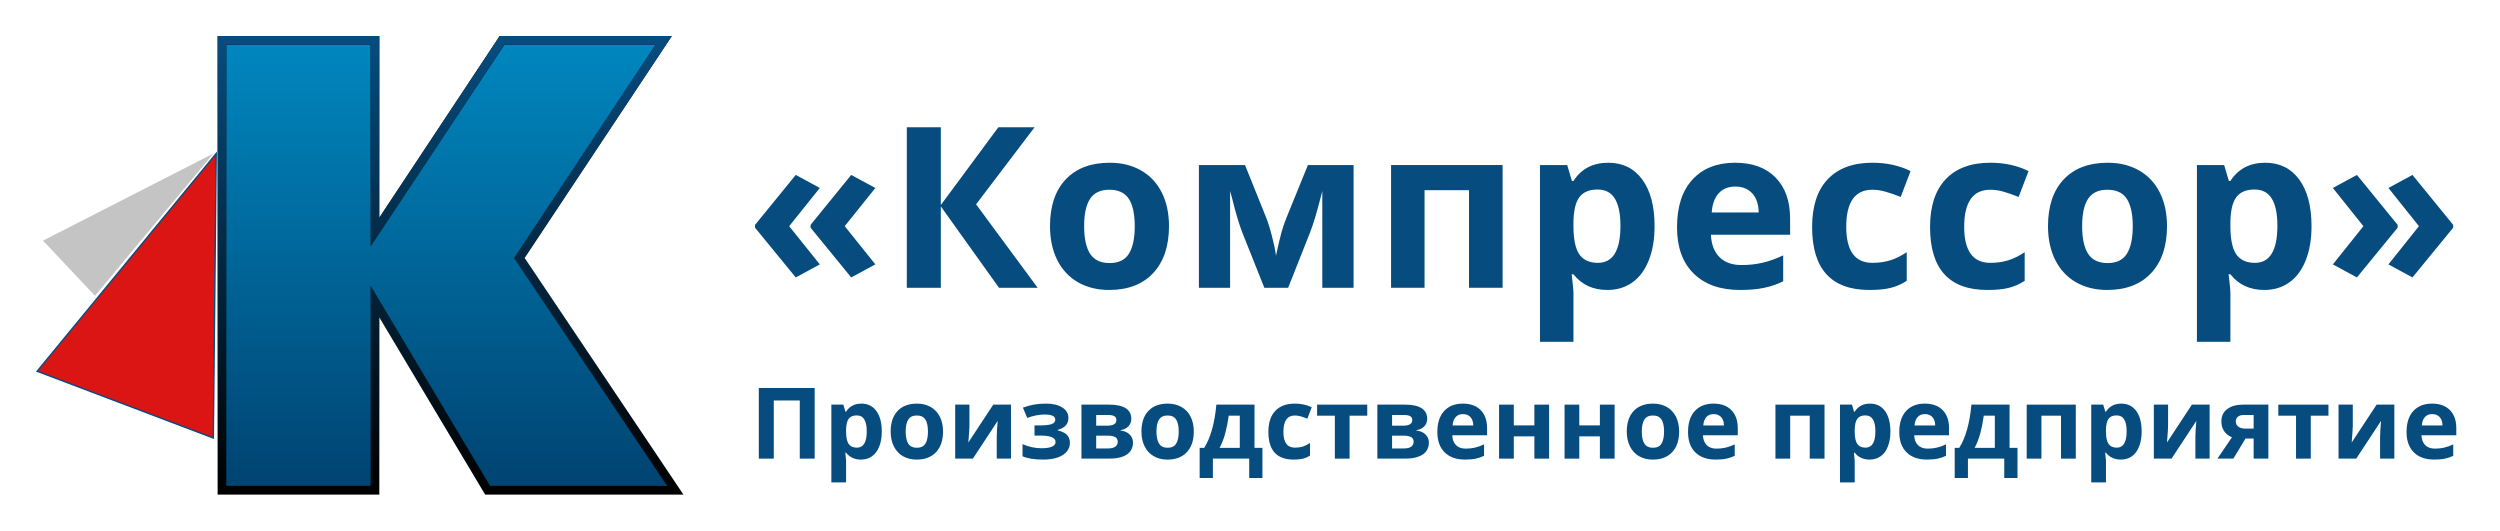 <?xml version="1.0" encoding="UTF-8"?> <svg xmlns="http://www.w3.org/2000/svg" xmlns:xlink="http://www.w3.org/1999/xlink" width="278" height="59" viewBox="0 0 278 59"> <title>logo</title> <desc>Created using Figma</desc> <g id="Canvas" transform="translate(2808 -892)"> <g id="logo"> <g id="Â«ÐÐ¾Ð¼Ð¿ÑÐµÑÑÐ¾ÑÂ» ÐÑÐ¾Ð¸Ð·Ð²Ð¾Ð´ÑÑÐ²ÐµÐ½Ð½Ð¾Ðµ Ð¿ÑÐµÐ´Ð¿ÑÐ¸ÑÑÐ¸Ðµ" filter="url(#filter0_d)"> <use xlink:href="#path0_fill" transform="translate(-2724.04 902.153)" fill="#074C7F"></use> <use xlink:href="#path1_fill" transform="translate(-2724.04 902.153)" fill="#074C7F"></use> <use xlink:href="#path2_fill" transform="translate(-2724.04 902.153)" fill="#074C7F"></use> <use xlink:href="#path3_fill" transform="translate(-2724.04 902.153)" fill="#074C7F"></use> <use xlink:href="#path4_fill" transform="translate(-2724.04 902.153)" fill="#074C7F"></use> <use xlink:href="#path5_fill" transform="translate(-2724.04 902.153)" fill="#074C7F"></use> <use xlink:href="#path6_fill" transform="translate(-2724.04 902.153)" fill="#074C7F"></use> <use xlink:href="#path7_fill" transform="translate(-2724.04 902.153)" fill="#074C7F"></use> <use xlink:href="#path8_fill" transform="translate(-2724.04 902.153)" fill="#074C7F"></use> <use xlink:href="#path9_fill" transform="translate(-2724.04 902.153)" fill="#074C7F"></use> <use xlink:href="#path10_fill" transform="translate(-2724.04 902.153)" fill="#074C7F"></use> <use xlink:href="#path11_fill" transform="translate(-2724.04 902.153)" fill="#074C7F"></use> <use xlink:href="#path12_fill" transform="translate(-2724.04 902.153)" fill="#074C7F"></use> <use xlink:href="#path13_fill" transform="translate(-2724.04 902.153)" fill="#074C7F"></use> <use xlink:href="#path14_fill" transform="translate(-2724.04 902.153)" fill="#074C7F"></use> <use xlink:href="#path15_fill" transform="translate(-2724.04 902.153)" fill="#074C7F"></use> <use xlink:href="#path16_fill" transform="translate(-2724.04 902.153)" fill="#074C7F"></use> <use xlink:href="#path17_fill" transform="translate(-2724.04 902.153)" fill="#074C7F"></use> <use xlink:href="#path18_fill" transform="translate(-2724.04 902.153)" fill="#074C7F"></use> <use xlink:href="#path19_fill" transform="translate(-2724.04 902.153)" fill="#074C7F"></use> <use xlink:href="#path20_fill" transform="translate(-2724.04 902.153)" fill="#074C7F"></use> <use xlink:href="#path21_fill" transform="translate(-2724.04 902.153)" fill="#074C7F"></use> <use xlink:href="#path22_fill" transform="translate(-2724.04 902.153)" fill="#074C7F"></use> <use xlink:href="#path23_fill" transform="translate(-2724.04 902.153)" fill="#074C7F"></use> <use xlink:href="#path24_fill" transform="translate(-2724.04 902.153)" fill="#074C7F"></use> <use xlink:href="#path25_fill" transform="translate(-2724.04 902.153)" fill="#074C7F"></use> <use xlink:href="#path26_fill" transform="translate(-2724.04 902.153)" fill="#074C7F"></use> <use xlink:href="#path27_fill" transform="translate(-2724.04 902.153)" fill="#074C7F"></use> <use xlink:href="#path28_fill" transform="translate(-2724.04 902.153)" fill="#074C7F"></use> <use xlink:href="#path29_fill" transform="translate(-2724.04 902.153)" fill="#074C7F"></use> <use xlink:href="#path30_fill" transform="translate(-2724.04 902.153)" fill="#074C7F"></use> <use xlink:href="#path31_fill" transform="translate(-2724.04 902.153)" fill="#074C7F"></use> <use xlink:href="#path32_fill" transform="translate(-2724.04 902.153)" fill="#074C7F"></use> <use xlink:href="#path33_fill" transform="translate(-2724.04 902.153)" fill="#074C7F"></use> <use xlink:href="#path34_fill" transform="translate(-2724.04 902.153)" fill="#074C7F"></use> <use xlink:href="#path35_fill" transform="translate(-2724.04 902.153)" fill="#074C7F"></use> <use xlink:href="#path36_fill" transform="translate(-2724.04 902.153)" fill="#074C7F"></use> <use xlink:href="#path37_fill" transform="translate(-2724.04 902.153)" fill="#074C7F"></use> <use xlink:href="#path38_fill" transform="translate(-2724.04 902.153)" fill="#074C7F"></use> </g> <g id="logo" filter="url(#filter1_d)"> <g id="Canvas"> <g id="logo"> <g id="Vector 2"> <g id="Vector"> <use xlink:href="#path39_fill" transform="translate(-2803.87 905.073)" fill="#DB1414"></use> </g> <g id="Vector"> <use xlink:href="#path40_fill" transform="translate(-2804 904.846)" fill="#074C7F"></use> </g> </g> <g id="Vector 2"> <g id="Vector"> <use xlink:href="#path41_fill" transform="translate(-2803.22 905.073)" fill="#C4C4C4"></use> </g> </g> <g id="Vector"> <g id="Vector"> <use xlink:href="#path42_fill" transform="translate(-2783.32 892.484)" fill="url(#paint42_linear)"></use> </g> <g id="Vector"> <use xlink:href="#path43_fill" transform="translate(-2783.8 892)"></use> </g> <g id="Vector"> <use xlink:href="#path43_fill" transform="translate(-2783.8 892)" fill="url(#paint44_linear)"></use> </g> </g> </g> </g> </g> </g> </g> <defs> <filter id="filter0_d" filterUnits="userSpaceOnUse" x="-2729" y="902" width="199" height="48" color-interpolation-filters="sRGB"> <feFlood flood-opacity="0" result="BackgroundImageFix"></feFlood> <feColorMatrix in="SourceAlpha" type="matrix" values="0 0 0 0 0 0 0 0 0 0 0 0 0 0 0 0 0 0 255 0"></feColorMatrix> <feOffset dx="0" dy="4"></feOffset> <feGaussianBlur stdDeviation="2"></feGaussianBlur> <feColorMatrix type="matrix" values="0 0 0 0 0 0 0 0 0 0 0 0 0 0 0 0 0 0 0.25 0"></feColorMatrix> <feBlend mode="normal" in2="BackgroundImageFix" result="effect1_dropShadow"></feBlend> <feBlend mode="normal" in="SourceGraphic" in2="effect1_dropShadow" result="shape"></feBlend> </filter> <filter id="filter1_d" filterUnits="userSpaceOnUse" x="-2808" y="892" width="80" height="59" color-interpolation-filters="sRGB"> <feFlood flood-opacity="0" result="BackgroundImageFix"></feFlood> <feColorMatrix in="SourceAlpha" type="matrix" values="0 0 0 0 0 0 0 0 0 0 0 0 0 0 0 0 0 0 255 0"></feColorMatrix> <feOffset dx="0" dy="4"></feOffset> <feGaussianBlur stdDeviation="2"></feGaussianBlur> <feColorMatrix type="matrix" values="0 0 0 0 0 0 0 0 0 0 0 0 0 0 0 0 0 0 0.25 0"></feColorMatrix> <feBlend mode="normal" in2="BackgroundImageFix" result="effect1_dropShadow"></feBlend> <feBlend mode="normal" in="SourceGraphic" in2="effect1_dropShadow" result="shape"></feBlend> </filter> <linearGradient id="paint42_linear" x1="0" y1="0" x2="1" y2="0" gradientUnits="userSpaceOnUse" gradientTransform="matrix(3.08677e-15 50.032 -50.411 3.06356e-15 75.616 -4.59534e-15)"> <stop offset="0" stop-color="#0087BF"></stop> <stop offset="1" stop-color="#004371"></stop> </linearGradient> <linearGradient id="paint44_linear" x1="0" y1="0" x2="1" y2="0" gradientUnits="userSpaceOnUse" gradientTransform="matrix(3.08677e-15 50.032 -50.411 3.06356e-15 76.098 0.484)"> <stop offset="0" stop-color="#074C7F"></stop> <stop offset="1" stop-color="#074C7F" stop-opacity="0"></stop> </linearGradient> <path id="path0_fill" d="M 0 10.852L 4.529 5.298L 7.202 6.75L 3.796 10.998L 7.202 15.247L 4.529 16.699L 0 11.169L 0 10.852ZM 6.177 10.852L 10.693 5.298L 13.379 6.75L 9.973 10.998L 13.379 15.247L 10.693 16.699L 6.177 11.169L 6.177 10.852Z"></path> <path id="path1_fill" d="M 31.427 17.847L 27.13 17.847L 20.66 8.801L 20.66 17.847L 16.876 17.847L 16.876 0L 20.66 0L 20.66 8.643L 27.057 0L 31.085 0L 24.579 8.569L 31.427 17.847Z"></path> <path id="path2_fill" d="M 36.596 10.998C 36.596 12.349 36.816 13.371 37.255 14.062C 37.703 14.754 38.427 15.1 39.428 15.1C 40.421 15.1 41.133 14.758 41.565 14.075C 42.004 13.383 42.224 12.358 42.224 10.998C 42.224 9.648 42.004 8.634 41.565 7.959C 41.125 7.284 40.405 6.946 39.404 6.946C 38.411 6.946 37.695 7.284 37.255 7.959C 36.816 8.626 36.596 9.639 36.596 10.998ZM 46.032 10.998C 46.032 13.22 45.446 14.958 44.274 16.211C 43.102 17.464 41.471 18.091 39.379 18.091C 38.069 18.091 36.914 17.806 35.913 17.236C 34.912 16.659 34.143 15.832 33.605 14.758C 33.068 13.684 32.8 12.431 32.8 10.998C 32.8 8.769 33.382 7.035 34.545 5.798C 35.709 4.561 37.345 3.943 39.453 3.943C 40.763 3.943 41.919 4.228 42.919 4.797C 43.92 5.367 44.69 6.185 45.227 7.251C 45.764 8.317 46.032 9.566 46.032 10.998Z"></path> <path id="path3_fill" d="M 66.558 17.847L 63.079 17.847L 63.079 7.092L 62.884 7.849C 62.444 9.566 62.05 10.864 61.7 11.743L 59.283 17.847L 56.634 17.847L 54.18 11.694C 53.83 10.799 53.456 9.542 53.057 7.922L 52.825 7.092L 52.825 17.847L 49.358 17.847L 49.358 4.199L 54.485 4.199L 56.829 10.022C 57.073 10.649 57.297 11.369 57.501 12.183C 57.712 12.996 57.855 13.692 57.928 14.27C 58.196 13.049 58.404 12.175 58.55 11.646C 58.705 11.108 58.872 10.616 59.051 10.168C 59.23 9.721 60.04 7.731 61.48 4.199L 66.558 4.199L 66.558 17.847Z"></path> <path id="path4_fill" d="M 83.129 4.199L 83.129 17.847L 79.394 17.847L 79.394 6.995L 74.45 6.995L 74.45 17.847L 70.727 17.847L 70.727 4.199L 83.129 4.199Z"></path> <path id="path5_fill" d="M 94.78 18.091C 93.177 18.091 91.92 17.509 91.008 16.345L 90.813 16.345C 90.943 17.485 91.008 18.144 91.008 18.323L 91.008 23.852L 87.285 23.852L 87.285 4.199L 90.312 4.199L 90.837 5.969L 91.008 5.969C 91.879 4.618 93.169 3.943 94.878 3.943C 96.489 3.943 97.751 4.565 98.662 5.811C 99.574 7.056 100.029 8.785 100.029 10.998C 100.029 12.455 99.814 13.721 99.382 14.795C 98.959 15.869 98.353 16.687 97.564 17.248C 96.774 17.81 95.846 18.091 94.78 18.091ZM 93.682 6.921C 92.762 6.921 92.091 7.206 91.668 7.776C 91.244 8.337 91.025 9.269 91.008 10.571L 91.008 10.974C 91.008 12.439 91.224 13.489 91.655 14.123C 92.095 14.758 92.787 15.076 93.731 15.076C 95.399 15.076 96.233 13.7 96.233 10.95C 96.233 9.607 96.025 8.602 95.61 7.935C 95.204 7.259 94.561 6.921 93.682 6.921Z"></path> <path id="path6_fill" d="M 109.007 6.592C 108.218 6.592 107.599 6.844 107.152 7.349C 106.704 7.845 106.448 8.553 106.383 9.473L 111.607 9.473C 111.591 8.553 111.351 7.845 110.887 7.349C 110.423 6.844 109.797 6.592 109.007 6.592ZM 109.532 18.091C 107.335 18.091 105.618 17.485 104.381 16.272C 103.144 15.059 102.525 13.342 102.525 11.121C 102.525 8.834 103.095 7.068 104.234 5.823C 105.382 4.569 106.965 3.943 108.983 3.943C 110.912 3.943 112.413 4.492 113.487 5.591C 114.562 6.689 115.099 8.207 115.099 10.144L 115.099 11.951L 106.297 11.951C 106.338 13.009 106.651 13.835 107.237 14.429C 107.823 15.023 108.645 15.32 109.703 15.32C 110.525 15.32 111.302 15.234 112.035 15.063C 112.767 14.893 113.532 14.62 114.33 14.246L 114.33 17.127C 113.679 17.452 112.983 17.692 112.242 17.847C 111.502 18.009 110.598 18.091 109.532 18.091Z"></path> <path id="path7_fill" d="M 123.918 18.091C 119.67 18.091 117.546 15.759 117.546 11.096C 117.546 8.777 118.124 7.007 119.279 5.786C 120.435 4.557 122.091 3.943 124.248 3.943C 125.826 3.943 127.242 4.252 128.496 4.871L 127.397 7.751C 126.811 7.515 126.266 7.324 125.761 7.178C 125.257 7.023 124.752 6.946 124.248 6.946C 122.311 6.946 121.342 8.321 121.342 11.072C 121.342 13.741 122.311 15.076 124.248 15.076C 124.964 15.076 125.627 14.982 126.237 14.795C 126.848 14.6 127.458 14.299 128.068 13.892L 128.068 17.078C 127.466 17.46 126.856 17.725 126.237 17.871C 125.627 18.018 124.854 18.091 123.918 18.091Z"></path> <path id="path8_fill" d="M 137.034 18.091C 132.786 18.091 130.662 15.759 130.662 11.096C 130.662 8.777 131.24 7.007 132.396 5.786C 133.551 4.557 135.207 3.943 137.364 3.943C 138.943 3.943 140.359 4.252 141.612 4.871L 140.513 7.751C 139.927 7.515 139.382 7.324 138.877 7.178C 138.373 7.023 137.868 6.946 137.364 6.946C 135.427 6.946 134.458 8.321 134.458 11.072C 134.458 13.741 135.427 15.076 137.364 15.076C 138.08 15.076 138.743 14.982 139.354 14.795C 139.964 14.6 140.574 14.299 141.185 13.892L 141.185 17.078C 140.582 17.46 139.972 17.725 139.354 17.871C 138.743 18.018 137.97 18.091 137.034 18.091Z"></path> <path id="path9_fill" d="M 147.575 10.998C 147.575 12.349 147.794 13.371 148.234 14.062C 148.681 14.754 149.406 15.1 150.407 15.1C 151.4 15.1 152.112 14.758 152.543 14.075C 152.982 13.383 153.202 12.358 153.202 10.998C 153.202 9.648 152.982 8.634 152.543 7.959C 152.104 7.284 151.383 6.946 150.382 6.946C 149.389 6.946 148.673 7.284 148.234 7.959C 147.794 8.626 147.575 9.639 147.575 10.998ZM 157.011 10.998C 157.011 13.22 156.425 14.958 155.253 16.211C 154.081 17.464 152.449 18.091 150.358 18.091C 149.048 18.091 147.892 17.806 146.891 17.236C 145.89 16.659 145.121 15.832 144.584 14.758C 144.047 13.684 143.778 12.431 143.778 10.998C 143.778 8.769 144.36 7.035 145.524 5.798C 146.688 4.561 148.323 3.943 150.431 3.943C 151.741 3.943 152.897 4.228 153.898 4.797C 154.899 5.367 155.668 6.185 156.205 7.251C 156.742 8.317 157.011 9.566 157.011 10.998Z"></path> <path id="path10_fill" d="M 167.832 18.091C 166.229 18.091 164.972 17.509 164.06 16.345L 163.865 16.345C 163.995 17.485 164.06 18.144 164.06 18.323L 164.06 23.852L 160.337 23.852L 160.337 4.199L 163.364 4.199L 163.889 5.969L 164.06 5.969C 164.931 4.618 166.221 3.943 167.93 3.943C 169.541 3.943 170.802 4.565 171.714 5.811C 172.625 7.056 173.081 8.785 173.081 10.998C 173.081 12.455 172.865 13.721 172.434 14.795C 172.011 15.869 171.405 16.687 170.615 17.248C 169.826 17.81 168.898 18.091 167.832 18.091ZM 166.733 6.921C 165.814 6.921 165.142 7.206 164.719 7.776C 164.296 8.337 164.076 9.269 164.06 10.571L 164.06 10.974C 164.06 12.439 164.276 13.489 164.707 14.123C 165.146 14.758 165.838 15.076 166.782 15.076C 168.451 15.076 169.285 13.7 169.285 10.95C 169.285 9.607 169.077 8.602 168.662 7.935C 168.255 7.259 167.612 6.921 166.733 6.921Z"></path> <path id="path11_fill" d="M 188.834 11.169L 184.305 16.699L 181.632 15.247L 185.025 10.998L 181.632 6.75L 184.305 5.298L 188.834 10.852L 188.834 11.169ZM 182.657 11.169L 178.128 16.699L 175.455 15.247L 178.849 10.998L 175.455 6.75L 178.128 5.298L 182.657 10.852L 182.657 11.169Z"></path> <path id="path12_fill" d="M 6.633 36.847L 4.974 36.847L 4.974 30.38L 2.084 30.38L 2.084 36.847L 0.419 36.847L 0.419 28.994L 6.633 28.994L 6.633 36.847Z"></path> <path id="path13_fill" d="M 11.784 36.954C 11.079 36.954 10.526 36.698 10.124 36.186L 10.039 36.186C 10.096 36.687 10.124 36.977 10.124 37.056L 10.124 39.489L 8.486 39.489L 8.486 30.842L 9.818 30.842L 10.049 31.621L 10.124 31.621C 10.508 31.026 11.075 30.729 11.827 30.729C 12.536 30.729 13.091 31.003 13.492 31.551C 13.893 32.099 14.094 32.859 14.094 33.834C 14.094 34.474 13.999 35.031 13.809 35.504C 13.623 35.977 13.356 36.336 13.009 36.584C 12.662 36.831 12.253 36.954 11.784 36.954ZM 11.301 32.04C 10.896 32.04 10.601 32.165 10.415 32.416C 10.228 32.663 10.132 33.073 10.124 33.645L 10.124 33.823C 10.124 34.467 10.219 34.929 10.409 35.209C 10.602 35.488 10.907 35.627 11.322 35.627C 12.056 35.627 12.423 35.022 12.423 33.812C 12.423 33.221 12.332 32.779 12.149 32.485C 11.97 32.188 11.688 32.04 11.301 32.04Z"></path> <path id="path14_fill" d="M 16.752 33.834C 16.752 34.428 16.849 34.877 17.043 35.182C 17.239 35.486 17.558 35.638 17.998 35.638C 18.435 35.638 18.749 35.488 18.939 35.187C 19.132 34.883 19.229 34.431 19.229 33.834C 19.229 33.239 19.132 32.793 18.939 32.496C 18.745 32.199 18.428 32.05 17.988 32.05C 17.551 32.05 17.236 32.199 17.043 32.496C 16.849 32.79 16.752 33.236 16.752 33.834ZM 20.904 33.834C 20.904 34.811 20.646 35.575 20.131 36.127C 19.615 36.678 18.897 36.954 17.977 36.954C 17.401 36.954 16.892 36.829 16.452 36.578C 16.011 36.324 15.673 35.96 15.437 35.488C 15.2 35.015 15.082 34.464 15.082 33.834C 15.082 32.852 15.338 32.09 15.85 31.545C 16.362 31.001 17.082 30.729 18.009 30.729C 18.586 30.729 19.094 30.854 19.535 31.105C 19.975 31.356 20.314 31.715 20.55 32.185C 20.786 32.654 20.904 33.203 20.904 33.834Z"></path> <path id="path15_fill" d="M 23.842 30.842L 23.842 33.216C 23.842 33.467 23.801 34.079 23.719 35.053L 26.49 30.842L 28.461 30.842L 28.461 36.847L 26.877 36.847L 26.877 34.451C 26.877 34.025 26.913 33.423 26.984 32.647L 24.224 36.847L 22.258 36.847L 22.258 30.842L 23.842 30.842Z"></path> <path id="path16_fill" d="M 31.679 33.151C 32.298 33.151 32.737 33.101 32.995 33.001C 33.256 32.901 33.387 32.741 33.387 32.523C 33.387 32.33 33.292 32.185 33.102 32.088C 32.912 31.991 32.599 31.943 32.162 31.943C 31.886 31.943 31.573 31.977 31.222 32.045C 30.875 32.113 30.558 32.206 30.271 32.324L 29.788 31.18C 30.214 31.019 30.628 30.904 31.029 30.836C 31.43 30.765 31.877 30.729 32.372 30.729C 33.12 30.729 33.72 30.872 34.171 31.159C 34.622 31.445 34.848 31.834 34.848 32.324C 34.848 33.001 34.448 33.441 33.65 33.645L 33.65 33.699C 34.141 33.821 34.49 33.995 34.697 34.22C 34.908 34.442 35.014 34.734 35.014 35.096C 35.014 35.461 34.896 35.785 34.66 36.068C 34.423 36.351 34.081 36.569 33.634 36.723C 33.186 36.877 32.66 36.954 32.055 36.954C 31.052 36.954 30.282 36.831 29.745 36.584L 29.745 35.23C 30.053 35.373 30.39 35.486 30.755 35.568C 31.124 35.651 31.48 35.692 31.824 35.692C 32.357 35.692 32.757 35.633 33.022 35.515C 33.286 35.393 33.419 35.221 33.419 34.999C 33.419 34.755 33.279 34.577 33 34.462C 32.721 34.344 32.291 34.285 31.711 34.285L 31.077 34.285L 31.077 33.151L 31.679 33.151Z"></path> <path id="path17_fill" d="M 41.841 32.416C 41.841 32.738 41.739 33.014 41.535 33.243C 41.334 33.468 41.037 33.613 40.643 33.678L 40.643 33.721C 41.069 33.771 41.406 33.918 41.653 34.161C 41.904 34.401 42.029 34.698 42.029 35.053C 42.029 35.636 41.8 36.082 41.341 36.39C 40.883 36.694 40.228 36.847 39.376 36.847L 36.298 36.847L 36.298 30.842L 39.376 30.842C 40.199 30.842 40.815 30.976 41.223 31.245C 41.635 31.51 41.841 31.9 41.841 32.416ZM 40.331 34.967C 40.331 34.73 40.24 34.56 40.058 34.456C 39.875 34.349 39.601 34.295 39.236 34.295L 37.936 34.295L 37.936 35.713L 39.268 35.713C 39.615 35.713 39.879 35.649 40.058 35.52C 40.24 35.388 40.331 35.203 40.331 34.967ZM 40.181 32.544C 40.181 32.179 39.891 31.997 39.311 31.997L 37.936 31.997L 37.936 33.184L 39.123 33.184C 39.47 33.184 39.734 33.133 39.913 33.033C 40.092 32.933 40.181 32.77 40.181 32.544Z"></path> <path id="path18_fill" d="M 44.639 33.834C 44.639 34.428 44.736 34.877 44.929 35.182C 45.126 35.486 45.445 35.638 45.885 35.638C 46.322 35.638 46.635 35.488 46.825 35.187C 47.019 34.883 47.115 34.431 47.115 33.834C 47.115 33.239 47.019 32.793 46.825 32.496C 46.632 32.199 46.315 32.05 45.874 32.05C 45.438 32.05 45.123 32.199 44.929 32.496C 44.736 32.79 44.639 33.236 44.639 33.834ZM 48.791 33.834C 48.791 34.811 48.533 35.575 48.018 36.127C 47.502 36.678 46.784 36.954 45.864 36.954C 45.287 36.954 44.779 36.829 44.338 36.578C 43.898 36.324 43.56 35.96 43.323 35.488C 43.087 35.015 42.969 34.464 42.969 33.834C 42.969 32.852 43.225 32.09 43.737 31.545C 44.249 31.001 44.969 30.729 45.896 30.729C 46.472 30.729 46.981 30.854 47.421 31.105C 47.862 31.356 48.2 31.715 48.437 32.185C 48.673 32.654 48.791 33.203 48.791 33.834Z"></path> <path id="path19_fill" d="M 53.904 35.649L 53.904 32.072L 52.674 32.072C 52.585 32.738 52.461 33.37 52.304 33.968C 52.15 34.566 51.935 35.126 51.659 35.649L 53.904 35.649ZM 56.423 39.001L 54.952 39.001L 54.952 36.847L 50.913 36.847L 50.913 39.001L 49.441 39.001L 49.441 35.649L 49.946 35.649C 50.29 35.115 50.578 34.442 50.81 33.629C 51.043 32.817 51.206 31.887 51.299 30.842L 55.542 30.842L 55.542 35.649L 56.423 35.649L 56.423 39.001Z"></path> <path id="path20_fill" d="M 59.888 36.954C 58.019 36.954 57.084 35.928 57.084 33.877C 57.084 32.856 57.338 32.077 57.847 31.54C 58.355 30.999 59.084 30.729 60.033 30.729C 60.727 30.729 61.35 30.865 61.902 31.137L 61.419 32.405C 61.161 32.301 60.921 32.217 60.699 32.152C 60.477 32.084 60.255 32.05 60.033 32.05C 59.181 32.05 58.754 32.655 58.754 33.866C 58.754 35.04 59.181 35.627 60.033 35.627C 60.348 35.627 60.64 35.586 60.908 35.504C 61.177 35.418 61.445 35.285 61.714 35.106L 61.714 36.508C 61.449 36.677 61.18 36.793 60.908 36.857C 60.64 36.922 60.3 36.954 59.888 36.954Z"></path> <path id="path21_fill" d="M 68.079 30.842L 68.079 32.072L 66.113 32.072L 66.113 36.847L 64.475 36.847L 64.475 32.072L 62.503 32.072L 62.503 30.842L 68.079 30.842Z"></path> <path id="path22_fill" d="M 74.744 32.416C 74.744 32.738 74.642 33.014 74.438 33.243C 74.237 33.468 73.94 33.613 73.546 33.678L 73.546 33.721C 73.972 33.771 74.309 33.918 74.556 34.161C 74.807 34.401 74.932 34.698 74.932 35.053C 74.932 35.636 74.703 36.082 74.245 36.39C 73.786 36.694 73.131 36.847 72.279 36.847L 69.201 36.847L 69.201 30.842L 72.279 30.842C 73.102 30.842 73.718 30.976 74.126 31.245C 74.538 31.51 74.744 31.9 74.744 32.416ZM 73.235 34.967C 73.235 34.73 73.144 34.56 72.961 34.456C 72.778 34.349 72.504 34.295 72.139 34.295L 70.839 34.295L 70.839 35.713L 72.171 35.713C 72.519 35.713 72.782 35.649 72.961 35.52C 73.144 35.388 73.235 35.203 73.235 34.967ZM 73.085 32.544C 73.085 32.179 72.794 31.997 72.214 31.997L 70.839 31.997L 70.839 33.184L 72.026 33.184C 72.374 33.184 72.637 33.133 72.816 33.033C 72.995 32.933 73.085 32.77 73.085 32.544Z"></path> <path id="path23_fill" d="M 78.724 31.895C 78.377 31.895 78.105 32.005 77.908 32.227C 77.711 32.446 77.598 32.758 77.569 33.162L 79.868 33.162C 79.861 32.758 79.755 32.446 79.551 32.227C 79.347 32.005 79.072 31.895 78.724 31.895ZM 78.955 36.954C 77.988 36.954 77.233 36.687 76.689 36.154C 76.144 35.62 75.872 34.865 75.872 33.887C 75.872 32.881 76.123 32.104 76.624 31.556C 77.129 31.005 77.825 30.729 78.713 30.729C 79.562 30.729 80.223 30.971 80.695 31.454C 81.168 31.938 81.404 32.605 81.404 33.458L 81.404 34.252L 77.532 34.252C 77.55 34.718 77.688 35.081 77.945 35.343C 78.203 35.604 78.565 35.735 79.03 35.735C 79.392 35.735 79.734 35.697 80.056 35.622C 80.378 35.547 80.715 35.427 81.066 35.262L 81.066 36.53C 80.779 36.673 80.473 36.779 80.147 36.847C 79.822 36.918 79.424 36.954 78.955 36.954Z"></path> <path id="path24_fill" d="M 84.374 30.842L 84.374 33.151L 86.663 33.151L 86.663 30.842L 88.301 30.842L 88.301 36.847L 86.663 36.847L 86.663 34.371L 84.374 34.371L 84.374 36.847L 82.736 36.847L 82.736 30.842L 84.374 30.842Z"></path> <path id="path25_fill" d="M 91.658 30.842L 91.658 33.151L 93.946 33.151L 93.946 30.842L 95.584 30.842L 95.584 36.847L 93.946 36.847L 93.946 34.371L 91.658 34.371L 91.658 36.847L 90.019 36.847L 90.019 30.842L 91.658 30.842Z"></path> <path id="path26_fill" d="M 98.608 33.834C 98.608 34.428 98.705 34.877 98.898 35.182C 99.095 35.486 99.414 35.638 99.854 35.638C 100.291 35.638 100.604 35.488 100.794 35.187C 100.987 34.883 101.084 34.431 101.084 33.834C 101.084 33.239 100.987 32.793 100.794 32.496C 100.601 32.199 100.284 32.05 99.843 32.05C 99.406 32.05 99.091 32.199 98.898 32.496C 98.705 32.79 98.608 33.236 98.608 33.834ZM 102.76 33.834C 102.76 34.811 102.502 35.575 101.986 36.127C 101.471 36.678 100.753 36.954 99.832 36.954C 99.256 36.954 98.748 36.829 98.307 36.578C 97.867 36.324 97.528 35.96 97.292 35.488C 97.056 35.015 96.938 34.464 96.938 33.834C 96.938 32.852 97.194 32.09 97.706 31.545C 98.218 31.001 98.937 30.729 99.865 30.729C 100.441 30.729 100.95 30.854 101.39 31.105C 101.831 31.356 102.169 31.715 102.405 32.185C 102.642 32.654 102.76 33.203 102.76 33.834Z"></path> <path id="path27_fill" d="M 106.6 31.895C 106.253 31.895 105.981 32.005 105.784 32.227C 105.587 32.446 105.474 32.758 105.445 33.162L 107.744 33.162C 107.737 32.758 107.631 32.446 107.427 32.227C 107.223 32.005 106.947 31.895 106.6 31.895ZM 106.831 36.954C 105.864 36.954 105.109 36.687 104.564 36.154C 104.02 35.62 103.748 34.865 103.748 33.887C 103.748 32.881 103.999 32.104 104.5 31.556C 105.005 31.005 105.701 30.729 106.589 30.729C 107.438 30.729 108.099 30.971 108.571 31.454C 109.044 31.938 109.28 32.605 109.28 33.458L 109.28 34.252L 105.408 34.252C 105.426 34.718 105.563 35.081 105.821 35.343C 106.079 35.604 106.441 35.735 106.906 35.735C 107.268 35.735 107.61 35.697 107.932 35.622C 108.254 35.547 108.591 35.427 108.942 35.262L 108.942 36.53C 108.655 36.673 108.349 36.779 108.023 36.847C 107.698 36.918 107.3 36.954 106.831 36.954Z"></path> <path id="path28_fill" d="M 118.927 30.842L 118.927 36.847L 117.283 36.847L 117.283 32.072L 115.108 32.072L 115.108 36.847L 113.47 36.847L 113.47 30.842L 118.927 30.842Z"></path> <path id="path29_fill" d="M 123.943 36.954C 123.238 36.954 122.685 36.698 122.284 36.186L 122.198 36.186C 122.255 36.687 122.284 36.977 122.284 37.056L 122.284 39.489L 120.646 39.489L 120.646 30.842L 121.978 30.842L 122.208 31.621L 122.284 31.621C 122.667 31.026 123.234 30.729 123.986 30.729C 124.695 30.729 125.25 31.003 125.651 31.551C 126.052 32.099 126.253 32.859 126.253 33.834C 126.253 34.474 126.158 35.031 125.968 35.504C 125.782 35.977 125.515 36.336 125.168 36.584C 124.821 36.831 124.412 36.954 123.943 36.954ZM 123.46 32.04C 123.055 32.04 122.76 32.165 122.574 32.416C 122.388 32.663 122.291 33.073 122.284 33.645L 122.284 33.823C 122.284 34.467 122.379 34.929 122.568 35.209C 122.762 35.488 123.066 35.627 123.481 35.627C 124.215 35.627 124.583 35.022 124.583 33.812C 124.583 33.221 124.491 32.779 124.309 32.485C 124.13 32.188 123.847 32.04 123.46 32.04Z"></path> <path id="path30_fill" d="M 130.093 31.895C 129.746 31.895 129.474 32.005 129.277 32.227C 129.08 32.446 128.967 32.758 128.938 33.162L 131.237 33.162C 131.23 32.758 131.125 32.446 130.92 32.227C 130.716 32.005 130.441 31.895 130.093 31.895ZM 130.324 36.954C 129.357 36.954 128.602 36.687 128.058 36.154C 127.513 35.62 127.241 34.865 127.241 33.887C 127.241 32.881 127.492 32.104 127.993 31.556C 128.498 31.005 129.194 30.729 130.083 30.729C 130.931 30.729 131.592 30.971 132.064 31.454C 132.537 31.938 132.773 32.605 132.773 33.458L 132.773 34.252L 128.901 34.252C 128.919 34.718 129.057 35.081 129.314 35.343C 129.572 35.604 129.934 35.735 130.399 35.735C 130.761 35.735 131.103 35.697 131.425 35.622C 131.748 35.547 132.084 35.427 132.435 35.262L 132.435 36.53C 132.149 36.673 131.842 36.779 131.517 36.847C 131.191 36.918 130.793 36.954 130.324 36.954Z"></path> <path id="path31_fill" d="M 137.865 35.649L 137.865 32.072L 136.635 32.072C 136.546 32.738 136.422 33.37 136.265 33.968C 136.111 34.566 135.896 35.126 135.62 35.649L 137.865 35.649ZM 140.384 39.001L 138.913 39.001L 138.913 36.847L 134.874 36.847L 134.874 39.001L 133.402 39.001L 133.402 35.649L 133.907 35.649C 134.25 35.115 134.539 34.442 134.771 33.629C 135.004 32.817 135.167 31.887 135.26 30.842L 139.503 30.842L 139.503 35.649L 140.384 35.649L 140.384 39.001Z"></path> <path id="path32_fill" d="M 146.867 30.842L 146.867 36.847L 145.224 36.847L 145.224 32.072L 143.048 32.072L 143.048 36.847L 141.41 36.847L 141.41 30.842L 146.867 30.842Z"></path> <path id="path33_fill" d="M 151.884 36.954C 151.178 36.954 150.625 36.698 150.224 36.186L 150.138 36.186C 150.195 36.687 150.224 36.977 150.224 37.056L 150.224 39.489L 148.586 39.489L 148.586 30.842L 149.918 30.842L 150.149 31.621L 150.224 31.621C 150.607 31.026 151.175 30.729 151.927 30.729C 152.636 30.729 153.191 31.003 153.592 31.551C 153.993 32.099 154.193 32.859 154.193 33.834C 154.193 34.474 154.098 35.031 153.909 35.504C 153.722 35.977 153.456 36.336 153.108 36.584C 152.761 36.831 152.353 36.954 151.884 36.954ZM 151.4 32.04C 150.996 32.04 150.7 32.165 150.514 32.416C 150.328 32.663 150.231 33.073 150.224 33.645L 150.224 33.823C 150.224 34.467 150.319 34.929 150.509 35.209C 150.702 35.488 151.007 35.627 151.422 35.627C 152.156 35.627 152.523 35.022 152.523 33.812C 152.523 33.221 152.432 32.779 152.249 32.485C 152.07 32.188 151.787 32.04 151.4 32.04Z"></path> <path id="path34_fill" d="M 157.131 30.842L 157.131 33.216C 157.131 33.467 157.09 34.079 157.008 35.053L 159.779 30.842L 161.75 30.842L 161.75 36.847L 160.166 36.847L 160.166 34.451C 160.166 34.025 160.202 33.423 160.273 32.647L 157.513 36.847L 155.547 36.847L 155.547 30.842L 157.131 30.842Z"></path> <path id="path35_fill" d="M 164.388 36.847L 162.615 36.847L 164.232 34.473C 163.845 34.312 163.552 34.079 163.351 33.774C 163.154 33.47 163.056 33.112 163.056 32.7C 163.056 32.12 163.272 31.665 163.706 31.336C 164.142 31.006 164.737 30.842 165.489 30.842L 168.282 30.842L 168.282 36.847L 166.644 36.847L 166.644 34.612L 165.741 34.612L 164.388 36.847ZM 164.662 32.711C 164.662 32.962 164.76 33.158 164.957 33.302C 165.154 33.441 165.412 33.511 165.73 33.511L 166.644 33.511L 166.644 31.997L 165.521 31.997C 165.252 31.997 165.041 32.063 164.887 32.195C 164.737 32.324 164.662 32.496 164.662 32.711Z"></path> <path id="path36_fill" d="M 174.963 30.842L 174.963 32.072L 172.998 32.072L 172.998 36.847L 171.359 36.847L 171.359 32.072L 169.388 32.072L 169.388 30.842L 174.963 30.842Z"></path> <path id="path37_fill" d="M 177.67 30.842L 177.67 33.216C 177.67 33.467 177.629 34.079 177.547 35.053L 180.318 30.842L 182.29 30.842L 182.29 36.847L 180.705 36.847L 180.705 34.451C 180.705 34.025 180.741 33.423 180.812 32.647L 178.052 36.847L 176.086 36.847L 176.086 30.842L 177.67 30.842Z"></path> <path id="path38_fill" d="M 186.5 31.895C 186.153 31.895 185.881 32.005 185.684 32.227C 185.487 32.446 185.374 32.758 185.346 33.162L 187.645 33.162C 187.637 32.758 187.532 32.446 187.328 32.227C 187.124 32.005 186.848 31.895 186.5 31.895ZM 186.731 36.954C 185.765 36.954 185.009 36.687 184.465 36.154C 183.921 35.62 183.648 34.865 183.648 33.887C 183.648 32.881 183.899 32.104 184.4 31.556C 184.905 31.005 185.602 30.729 186.49 30.729C 187.338 30.729 187.999 30.971 188.472 31.454C 188.944 31.938 189.181 32.605 189.181 33.458L 189.181 34.252L 185.308 34.252C 185.326 34.718 185.464 35.081 185.722 35.343C 185.979 35.604 186.341 35.735 186.807 35.735C 187.168 35.735 187.51 35.697 187.833 35.622C 188.155 35.547 188.491 35.427 188.842 35.262L 188.842 36.53C 188.556 36.673 188.25 36.779 187.924 36.847C 187.598 36.918 187.201 36.954 186.731 36.954Z"></path> <path id="path39_fill" d="M 0 24.209L 19.907 0L 19.586 31.633L 0 24.209Z"></path> <path id="path40_fill" d="M 20.041 0.227L 20.121 0.228L 20.123 4.58423e-09L 19.979 0.176L 20.041 0.227ZM 0.133 24.436L 0.072 24.384L -2.39765e-09 24.472L 0.105 24.512L 0.133 24.436ZM 19.72 31.86L 19.692 31.936L 19.799 31.976L 19.8 31.861L 19.72 31.86ZM 19.979 0.176L 0.072 24.384L 0.195 24.487L 20.103 0.278L 19.979 0.176ZM 0.105 24.512L 19.692 31.936L 19.748 31.785L 0.162 24.36L 0.105 24.512ZM 19.8 31.861L 20.121 0.228L 19.961 0.226L 19.64 31.859L 19.8 31.861Z"></path> <path id="path41_fill" d="M 0 9.684L 18.944 0L 5.78 15.816L 0 9.684Z"></path> <path id="path42_fill" d="M 0 50.032L 0 0L 17.018 0L 17.018 21.304L 31.145 0L 49.126 0L 33.072 24.209L 50.411 50.032L 29.54 50.032L 17.018 29.051L 17.018 50.032L 0 50.032Z"></path> <path id="path43_fill" d="M 0.482 0.484L 0.482 0L 0 0L 0 0.484L 0.482 0.484ZM 0.482 50.516L 0 50.516L 0 51L 0.482 51L 0.482 50.516ZM 17.499 50.516L 17.499 51L 17.981 51L 17.981 50.516L 17.499 50.516ZM 17.499 29.535L 17.912 29.286L 17.018 27.787L 17.018 29.535L 17.499 29.535ZM 30.022 50.516L 29.609 50.765L 29.749 51L 30.022 51L 30.022 50.516ZM 50.892 50.516L 50.892 51L 51.799 51L 51.292 50.245L 50.892 50.516ZM 33.554 24.693L 33.153 24.424L 32.974 24.695L 33.154 24.964L 33.554 24.693ZM 49.608 0.484L 50.009 0.753L 50.508 0L 49.608 0L 49.608 0.484ZM 31.627 0.484L 31.627 0L 31.369 0L 31.226 0.216L 31.627 0.484ZM 17.499 21.788L 17.018 21.788L 17.018 23.387L 17.9 22.056L 17.499 21.788ZM 17.499 0.484L 17.981 0.484L 17.981 0L 17.499 0L 17.499 0.484ZM 0 0.484L 0 50.516L 0.963 50.516L 0.963 0.484L 0 0.484ZM 0.482 51L 17.499 51L 17.499 50.032L 0.482 50.032L 0.482 51ZM 17.981 50.516L 17.981 29.535L 17.018 29.535L 17.018 50.516L 17.981 50.516ZM 17.086 29.784L 29.609 50.765L 30.435 50.267L 17.912 29.286L 17.086 29.784ZM 30.022 51L 50.892 51L 50.892 50.032L 30.022 50.032L 30.022 51ZM 51.292 50.245L 33.953 24.422L 33.154 24.964L 50.493 50.787L 51.292 50.245ZM 33.954 24.962L 50.009 0.753L 49.207 0.216L 33.153 24.424L 33.954 24.962ZM 49.608 0L 31.627 0L 31.627 0.968L 49.608 0.968L 49.608 0ZM 31.226 0.216L 17.099 21.519L 17.9 22.056L 32.028 0.753L 31.226 0.216ZM 17.981 21.788L 17.981 0.484L 17.018 0.484L 17.018 21.788L 17.981 21.788ZM 17.499 0L 0.482 0L 0.482 0.968L 17.499 0.968L 17.499 0Z"></path> </defs> </svg> 